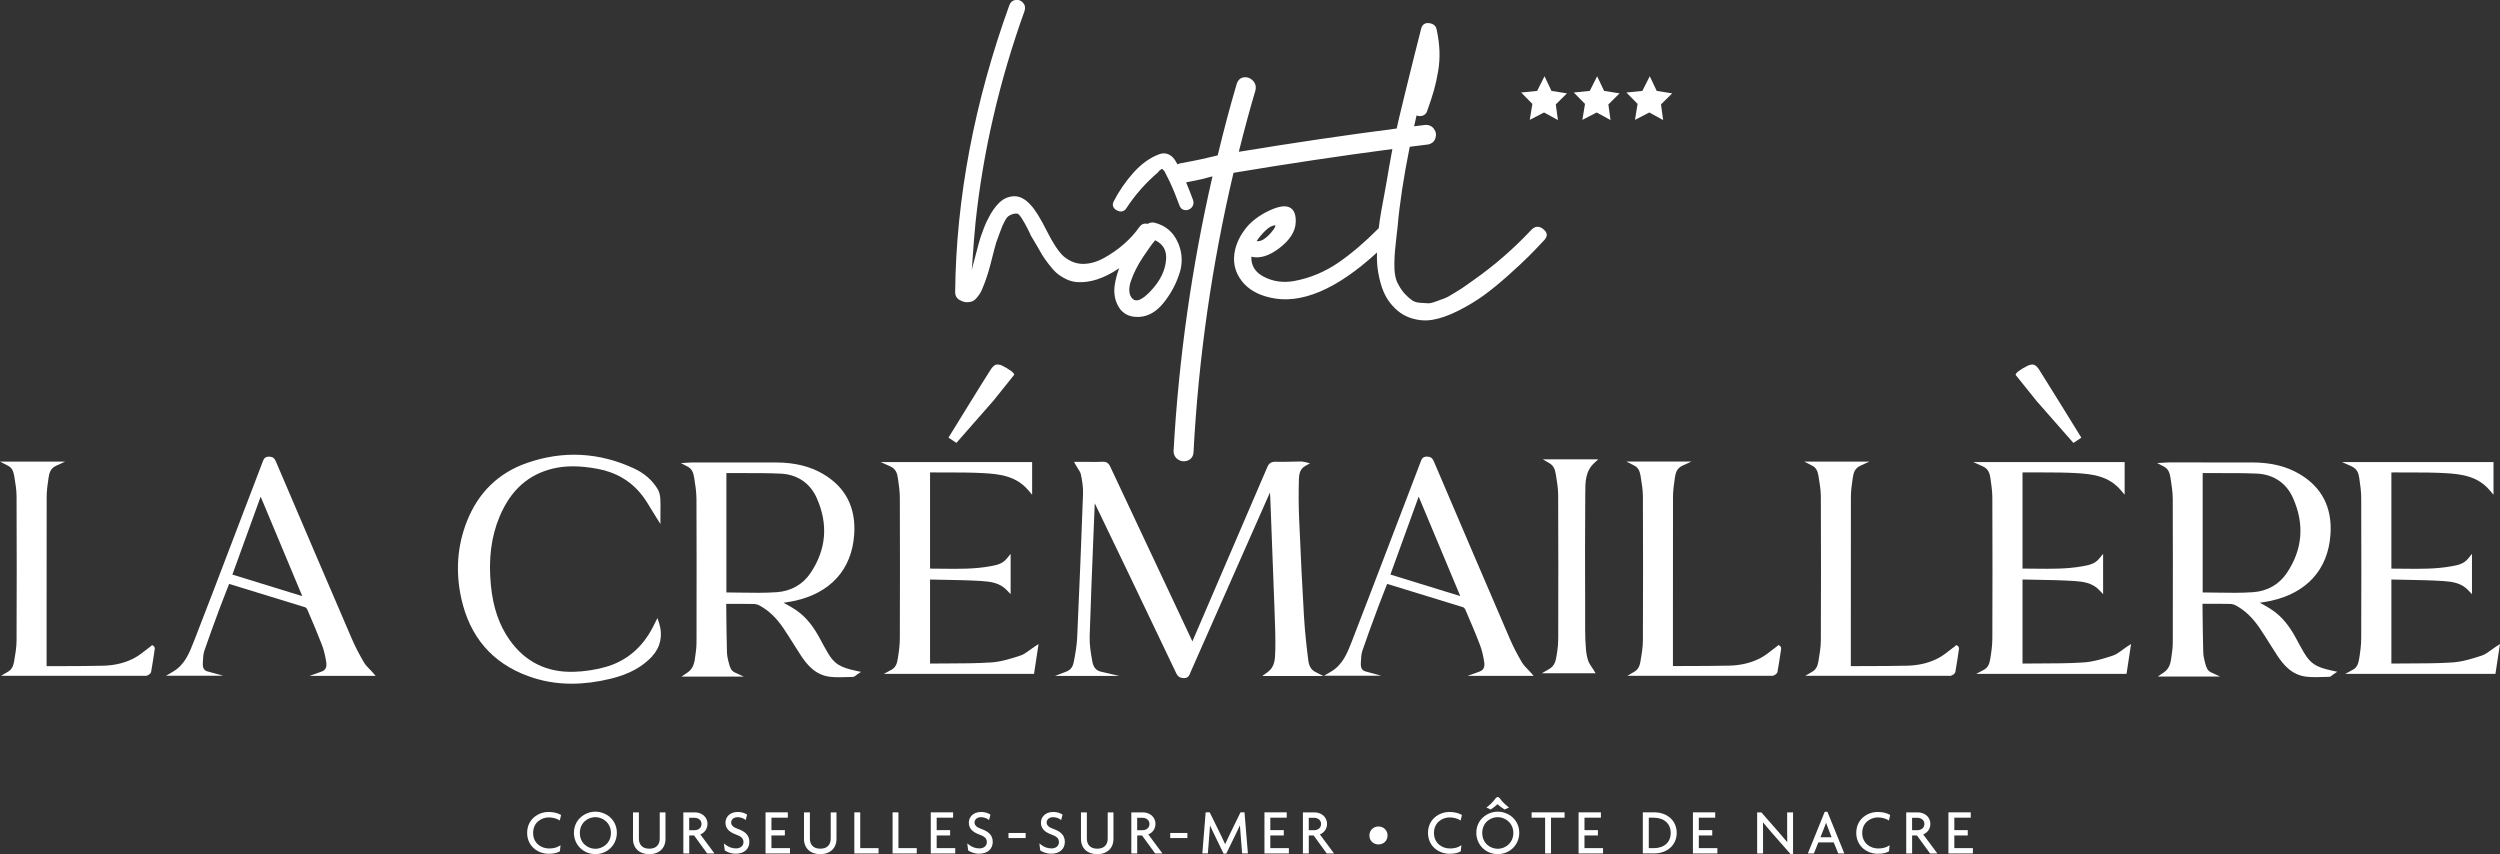 <?xml version="1.0" encoding="UTF-8"?><svg id="Calque_2" xmlns="http://www.w3.org/2000/svg" viewBox="0 0 712.6 243.46"><rect x="0" y="0" width="712.6" height="243.46" fill="#333333" stroke="none"/><defs><style>.cls-1{fill:#fff;}</style></defs><g id="Calque_1-2"><g><path class="cls-1" d="m244.21,192.33l1.21-.82-1.43-.31c-4.59-.98-6.15-1.97-7.99-5.04-.8-1.34-1.53-2.7-2.23-4.02-1.96-3.68-4.03-6.22-6.52-7.99-1.24-.89-2.58-1.62-3.87-2.33l-.04-.02c.96-.13,1.94-.28,2.93-.49,10.41-2.2,16.52-8.93,17.21-18.94.53-7.73-2.48-13.56-8.95-17.32-3.7-2.15-8.01-3.2-13.2-3.22-5.09-.01-10.17-.01-15.27-.01h-8.79c-.22,0-.44.02-.66.03l-2.53.14,1.99,1.05c1.25.66,1.6,1.89,1.8,3.12.28,1.77.64,3.97.65,6.05.05,11.72.04,23.52.02,34.92v4.67c0,1.3,0,2.64-.19,3.92-.04.31-.08.62-.13.98-.23,1.95-.46,3.79-2.27,5.01l-1.69,1.14h17.74l-2.58-1.19c-1.07-.49-1.34-1.47-1.65-2.6-.36-1.28-.53-2.29-.56-3.2-.1-3.64-.14-7.34-.18-10.91l-.03-2.82h2c1.93,0,3.92-.01,5.87.03.55.01,1.15.17,1.66.45,2.54,1.38,4.74,3.46,6.71,6.36,1,1.47,1.96,3.01,2.9,4.5.69,1.1,1.38,2.2,2.09,3.28,1.84,2.81,4.29,5.75,8.53,6.18.76.08,1.56.11,2.54.11.79,0,1.57-.02,2.34-.05.47-.01.94-.03,1.42-.04.41,0,.7-.26.95-.47.06-.06.13-.11.19-.15Zm-22.72-23.54c-3.43.25-6.82.19-10.41.13h-.01c-1.33-.02-2.67-.04-4.02-.05v-34.02c1.42,0,2.84,0,4.31,0,3.64,0,7.4-.02,11.09.15,4.76.21,8.43,2.66,10.33,6.91,3.36,7.52,2.76,14.75-1.79,21.48-2.16,3.2-5.53,5.11-9.5,5.4Z"/><path class="cls-1" d="m363.49,185.66c-.05,2.17-.09,4.41-2.12,5.89l-1.55,1.13h17.37l-2.31-1.18c-1.13-.58-1.76-1.62-1.96-3.26-.44-3.46-.97-8.03-1.24-12.65-.49-8.37-.93-17.21-1.38-27.85-.15-3.5-.17-7.15-.06-11.14.04-1.39.28-2.93,1.79-3.77l1.38-.77-1.53-.38c-.5-.13-.94-.13-1.37-.13-.69,0-1.38.02-2.07.04-1.59.04-3.24.07-4.87.03-1.48-.05-2.02.77-2.36,1.58-6.33,14.76-12.68,29.52-19.03,44.28l-2.25,5.23s-.03.07-.05.11c-.02-.05-.05-.1-.07-.15l-3.72-7.92c-6.53-13.88-13.06-27.75-19.58-41.64-.35-.76-.84-1.56-2.19-1.49-1.15.07-2.35.05-3.5.04h-.08c-.5,0-1.01-.01-1.51-.01h-3.09l.52.93c.18.32.37.62.57.93.38.59.74,1.15.86,1.7.33,1.55.69,3.57.62,5.51-.47,13.07-1.03,26.87-1.67,41.01-.11,2.33-.54,4.72-.93,6.76-.27,1.41-.74,2.4-2.23,2.97l-3.16,1.21h18.34l-5.31-1.23c-1.31-.31-2.1-1.24-2.39-2.87-.43-2.34-.84-4.83-.76-7.22.31-9.97.72-20.03,1.12-29.77l.33-8.13,2.82,5.85c2.5,5.2,5,10.39,7.5,15.59l.05.11c4.2,8.76,8.55,17.83,12.85,26.89.47.99,1.11,1.39,2.24,1.4,1.21,0,1.53-.88,1.71-1.36.03-.09.06-.17.1-.25,5.55-12.55,11.1-25.11,16.64-37.67l6.03-13.64c.05.53.07,1.05.09,1.54l.26,6.79c.31,8.04.62,16.08.91,24.12l.07,1.92c.13,3.51.27,7.14.19,10.7v.2Z"/><path class="cls-1" d="m294.88,184.33c-.47.3-.91.63-1.34.94l.14.21-.15-.2c-.9.66-1.75,1.28-2.66,1.58-3,.98-5.71,1.8-8.46,1.97-4.08.26-8.25.27-12.27.28-1.63,0-3.27,0-4.9.03-.05,0-.1,0-.14,0v-23.95c1.35.03,2.71.05,4.07.08,3.5.06,7.12.12,10.67.35,2.52.17,5.16.5,7.15,2.61l1.08,1.14v-11.49l-1.11,1.35c-1.27,1.55-2.95,1.86-4.72,2.18-4.43.81-9.01.76-13.45.7-1.23-.02-2.46-.03-3.69-.03v-27.4c.18,0,.35-.02.51-.02,1.17.01,2.34.01,3.5.01h.92c3.2,0,6.83,0,10.31.19,4.75.27,9.31.84,12.76,4.87l1.1,1.29v-9.31h-43.18l2.69,1.2c1.7.75,2.02,2.04,2.23,3.39.28,1.89.54,3.75.55,5.59.05,13.69.05,27.17,0,40.07,0,2-.3,4.07-.59,5.82-.23,1.43-.63,2.5-1.79,3.12l-2.2,1.18h42.83l1.29-8.5-1.16.75Z"/><path class="cls-1" d="m604.94,185.28h0c-.9.66-1.75,1.28-2.66,1.58-3,.98-5.71,1.8-8.46,1.97-4.08.26-8.25.27-12.28.28-1.63,0-3.26,0-4.91.03-.05,0-.09,0-.13,0v-23.96c1.36.03,2.71.05,4.07.08,3.5.06,7.12.12,10.67.35,2.52.17,5.16.5,7.15,2.61l1.08,1.14v-11.49l-1.11,1.35c-1.27,1.55-2.95,1.86-4.72,2.18-4.44.81-9.02.75-13.45.7-1.23-.02-2.46-.03-3.69-.03v-27.4c.18,0,.35-.02.51-.02,1.48.02,2.94.02,4.43.01h.87c3.1,0,6.31.02,9.45.19,4.75.27,9.31.84,12.75,4.87l1.1,1.29v-9.31h-43.18l2.69,1.2c1.7.75,2.02,2.04,2.23,3.39.28,1.89.54,3.74.55,5.59.05,13.65.05,27.13,0,40.07,0,2-.3,4.07-.59,5.82-.23,1.43-.63,2.5-1.79,3.12l-2.2,1.18h42.83l1.29-8.5-1.17.75c-.47.3-.92.63-1.35.95Z"/><path class="cls-1" d="m711.43,184.33c-.47.3-.92.63-1.35.95-.9.66-1.75,1.28-2.66,1.58-3,.98-5.71,1.8-8.46,1.97-4.08.26-8.25.27-12.28.28-1.63,0-3.26,0-4.91.03-.04,0-.09,0-.13,0v-23.95c1.36.03,2.71.05,4.07.08,3.5.06,7.12.12,10.67.35,2.52.17,5.16.5,7.15,2.61l1.08,1.14v-11.49l-1.11,1.35c-1.27,1.55-2.95,1.86-4.72,2.18-4.44.81-9.02.75-13.45.7-1.23-.02-2.45-.03-3.69-.03v-27.4c.18,0,.34-.01.51-.02,1.48.02,2.96.02,4.43.01h.87c3.1,0,6.31.02,9.45.19,4.75.27,9.31.84,12.75,4.87l1.1,1.29v-9.31h-43.18l2.69,1.2c1.7.75,2.02,2.04,2.23,3.39.29,1.89.54,3.74.55,5.59.05,13.78.05,27.26,0,40.07,0,2.01-.3,4.07-.59,5.82-.23,1.43-.63,2.5-1.79,3.12l-2.2,1.18h42.84l1.29-8.5-1.16.75Z"/><path class="cls-1" d="m185.94,186.99c2.34-2.52,3.05-5.94,1.93-9.38l-.47-1.44-1.19,2.36c-3.05,6.05-7.7,9.97-13.8,11.64-2.88.79-5.94,1.24-8.85,1.32-7.71.23-13.87-2.83-18.29-9.07-2.98-4.19-4.72-9.27-5.34-15.51-.75-7.55.08-14.02,2.52-19.77,3.19-7.51,8.21-11.97,15.34-13.62,3.58-.83,7.54-.8,12.47.1,5.31.97,9.6,3.5,12.75,7.54.98,1.26,1.83,2.67,2.72,4.15l.05.08c.42.7.85,1.42,1.32,2.15l1.15,1.82v-2.15c0-.53,0-1.04.01-1.53h-.25s.25-.07.25-.07c.01-1.18.03-2.29-.04-3.4-.07-1.15-.32-2.08-.75-2.78-1.53-2.56-3.82-4.56-6.8-5.93-9.96-4.61-20.22-5.12-30.5-1.53-8.11,2.84-13.87,8.45-17.11,16.7-2.72,6.93-3.25,14.3-1.57,21.91,2.41,10.92,8.79,18.36,18.96,22.1,4.01,1.48,8.11,2.2,12.52,2.2,3.52,0,7.27-.48,11.16-1.43,5.17-1.27,8.92-3.31,11.82-6.42Z"/><path class="cls-1" d="m105.36,190.76l-.19.16.18-.17c-.59-.61-1.2-1.24-1.61-1.94-1.41-2.4-2.52-4.57-3.41-6.63-7.27-16.87-14.43-33.63-21.74-50.75-.38-.88-.93-1.25-1.91-1.27-.02,0-.04,0-.06,0-1.1,0-1.46.69-1.7,1.35-1.3,3.45-2.62,6.89-3.94,10.33l-1.18,3.07c-1.21,3.17-2.42,6.35-3.63,9.52l-.29.76c-3.41,8.95-6.94,18.21-10.48,27.29l-.15.37c-1.27,3.26-2.58,6.64-5.94,8.6l-1.99,1.17h16.35l-4.49-1.23c-1.03-.28-1.43-.96-1.37-2.35l.02-.35c.05-1.1.09-2.23.42-3.2,1.29-3.79,2.7-7.59,4.06-11.27l.52-1.39c.59-1.6,1.23-3.21,1.84-4.76l.64-1.63,3.3,1.01c6.03,1.84,12.26,3.74,18.38,5.65.18.05.49.37.63.7l.26.62c1.33,3.09,2.69,6.29,3.91,9.47.49,1.29.87,2.78,1.18,4.69.26,1.58-.14,2.44-1.33,2.86l-3.4,1.21h18.84l-.91-1.04c-.25-.29-.53-.57-.8-.86Zm-39.12-26.98l8.06-22.22,11.86,28.36-19.92-6.14Z"/><path class="cls-1" d="m421.71,191.44l-3.4,1.21h18.84l-.91-1.04c-.25-.28-.52-.56-.83-.88-.58-.61-1.19-1.23-1.6-1.93-1.41-2.4-2.53-4.57-3.41-6.63-7.21-16.73-14.11-32.88-21.74-50.75-.38-.88-.93-1.25-1.91-1.27-.02,0-.04,0-.06,0-1.2,0-1.49.78-1.7,1.35-1.35,3.57-2.71,7.13-4.08,10.69l-1.04,2.71c-1.3,3.41-2.6,6.82-3.91,10.23-3.24,8.49-6.91,18.12-10.5,27.34l-.14.37c-1.27,3.27-2.58,6.64-5.94,8.61l-1.99,1.17h16.36l-4.49-1.23c-1.03-.28-1.43-.96-1.37-2.35l.02-.37c.05-1.09.09-2.21.42-3.18,1.29-3.8,2.71-7.62,4.08-11.31l.5-1.36c.59-1.59,1.21-3.18,1.82-4.71.22-.56.44-1.11.66-1.67l3.85,1.17c5.85,1.78,11.89,3.63,17.82,5.48.18.06.49.37.63.7l.25.58c1.33,3.09,2.7,6.29,3.92,9.5.49,1.29.87,2.78,1.18,4.69.26,1.58-.14,2.44-1.33,2.86Zm-25.39-27.67l8.06-22.22,11.86,28.36-19.92-6.14Z"/><path class="cls-1" d="m43.73,184.09l-.38-.21-.41.36c-.45.33-.89.68-1.34,1.03-1.01.79-2.05,1.6-3.15,2.21-2.6,1.43-5.66,2.2-9.09,2.28-3.78.09-7.62.1-11.38.11-1.45,0-2.9,0-4.34.01-.13,0-.23-.01-.36-.02v-11.8c0-11.83-.01-24.07.02-36.35,0-1.82.26-3.7.53-5.47.21-1.4.53-2.72,2.15-3.47l2.58-1.19H0l2.3,1.18c.96.49,1.5,1.36,1.74,2.82l.07.43c.3,1.81.61,3.68.61,5.5.06,13.97.06,27.78,0,41.03,0,1.97-.36,3.99-.69,5.96l-.04.2c-.23,1.33-.77,2.21-1.71,2.76l-1.98,1.16h40.59c.06,0,.12,0,.24.01.09,0,.19.01.29.01.21,0,.39-.03.55-.1.3-.12,1-.46,1.11-1.06.39-2.2.72-4.39,1.03-6.5.04-.31-.09-.74-.39-.91Z"/><path class="cls-1" d="m467.61,188.48l-.04.22c-.23,1.33-.77,2.21-1.71,2.76l-1.98,1.16h40.59c.06,0,.12,0,.24.01.09,0,.19.01.29.01.21,0,.39-.03.55-.1.3-.12,1-.46,1.11-1.06.39-2.17.71-4.33,1.02-6.42v-.08c.06-.31-.08-.74-.38-.91l-.38-.21-.41.36c-.45.33-.89.67-1.34,1.03-1.01.79-2.05,1.6-3.15,2.2-2.6,1.43-5.66,2.2-9.09,2.28-3.78.09-7.62.1-11.38.11-1.45,0-2.9,0-4.34.01-.08,0-.21-.01-.36-.02v-11.71c0-11.94-.01-24.29.02-36.44,0-1.82.26-3.7.53-5.47.21-1.4.53-2.72,2.15-3.47l2.58-1.19h-18.56l2.3,1.18c.96.49,1.5,1.36,1.74,2.82l.07.44c.3,1.8.6,3.67.61,5.48.06,13.87.06,27.67,0,41.03,0,1.96-.35,3.98-.69,5.94Z"/><path class="cls-1" d="m518.31,188.52l-.03.19c-.23,1.33-.77,2.21-1.71,2.76l-1.98,1.16h40.59c.06,0,.12,0,.23.01.09,0,.19.01.29.01.21,0,.39-.03.55-.1.3-.12,1-.46,1.11-1.06.38-2.16.71-4.31,1.01-6.39l.02-.11c.05-.31-.09-.74-.39-.91l-.38-.21-.41.36c-.45.33-.89.68-1.34,1.03-1.01.79-2.05,1.6-3.15,2.21-2.6,1.43-5.66,2.2-9.09,2.28-3.78.09-7.62.1-11.38.11-1.45,0-2.9,0-4.34.01-.09,0-.21-.01-.35-.02v-11.89c0-11.88-.01-24.17.02-36.26,0-1.82.26-3.7.53-5.47.21-1.4.53-2.72,2.15-3.47l2.58-1.19h-18.56l2.3,1.18c.96.49,1.5,1.37,1.74,2.82l.07.43c.3,1.81.61,3.68.62,5.5.06,14.08.06,27.88,0,41.03,0,1.97-.36,4.01-.69,5.97Z"/><path class="cls-1" d="m451.87,140.44c0-3.02.02-6.13,2.52-8.43l1.18-1.09h-15.82l1.97,1.16c.95.56,1.48,1.47,1.72,2.95l.06.33c.31,1.88.63,3.83.64,5.72.06,13.05.04,26.17.02,38.85v1.83c0,1.55-.09,2.72-.27,3.78-.04.25-.08.51-.12.77v.08c-.28,1.8-.51,3.36-2.24,4.34l-2.06,1.17h15.33l-.57-.95c-.15-.26-.32-.51-.53-.81-.38-.56-.76-1.14-.98-1.74-.33-.94-.55-2.06-.67-3.41-.14-1.66-.21-3.47-.22-5.54v-7.4c-.03-10.11-.06-20.56.03-30.84v-.77Z"/><path class="cls-1" d="m656.8,186.16c-.81-1.36-1.6-2.83-2.23-4.02-1.96-3.68-4.03-6.22-6.52-7.99-1.25-.89-2.58-1.63-3.87-2.34l-.04-.02c.96-.13,1.94-.28,2.93-.49,10.41-2.2,16.52-8.93,17.21-18.94.53-7.73-2.48-13.56-8.95-17.32-3.7-2.15-8.02-3.2-13.2-3.22-5.32-.01-10.64-.01-15.96-.01h-8.1c-.22,0-.44.02-.66.03l-2.53.14,1.99,1.05c1.25.66,1.6,1.89,1.8,3.11.36,2.25.64,4.13.65,6.06.05,11.61.04,23.42.02,34.84v4.72c0,1.3,0,2.65-.19,3.94-.05.32-.09.65-.13.98-.24,1.95-.46,3.79-2.27,5.01l-1.69,1.14h17.74l-2.58-1.19c-1.06-.49-1.34-1.47-1.65-2.6-.22-.8-.53-2.01-.56-3.2-.1-3.7-.14-7.58-.18-11l-.03-2.73h2c1.93,0,3.92-.01,5.87.03.55.01,1.15.17,1.66.45,2.54,1.38,4.74,3.46,6.71,6.36,1.03,1.51,2.02,3.09,2.9,4.49l.1.16c.66,1.05,1.31,2.09,1.99,3.12,1.84,2.81,4.29,5.75,8.53,6.18.75.08,1.58.11,2.54.11.79,0,1.57-.02,2.34-.05.47-.01.95-.03,1.42-.04.41,0,.7-.26.98-.5.05-.05.11-.09.16-.13l1.22-.82-1.44-.31c-4.59-.98-6.15-1.97-7.99-5.04Zm-14.51-17.37c-3.44.25-6.83.19-10.42.13-1.33-.02-2.67-.04-4.02-.05v-34.02c1.33,0,2.66,0,3.99,0h.28c3.45,0,7.36-.02,11.13.14,4.76.21,8.43,2.66,10.33,6.92,3.36,7.52,2.76,14.75-1.79,21.48-2.16,3.2-5.53,5.11-9.5,5.4Z"/><path class="cls-1" d="m284.85,103.97s-.06-.01-.11-.02c-.77-.17-1.43.01-2.36,1.41-1.09,1.63-11.61,18.7-11.71,18.87l-.32.51,2.26,1.5,10.56-12.03,5.94-7.41-.18-.36c-.33-.67-3.46-2.48-4.08-2.49Z"/><path class="cls-1" d="m591.01,126.25l2.26-1.5-.32-.51c-.11-.17-10.63-17.24-11.71-18.87-.93-1.4-1.6-1.58-2.36-1.41-.04,0-.08.02-.11.02-.62,0-3.75,1.82-4.08,2.49l-.18.36,5.96,7.43,10.54,12Z"/></g><g><path class="cls-1" d="m156.47,233c1.13,0,2.24.36,2.79.7l.3.18.37-1.58-.16-.09c-.87-.49-2.11-.77-3.39-.77-2.97,0-6.12,2.09-6.12,5.96s3.15,5.96,6.12,5.96c1.33,0,2.34-.21,3.1-.65l.11-.06.19-1.73-.43.26c-.75.45-1.69.67-2.86.67-2.25,0-4.53-1.52-4.53-4.43s2.28-4.43,4.53-4.43Z"/><path class="cls-1" d="m169.71,231.36c-3.01,0-6.12,2.26-6.12,6.03,0,3.4,2.69,6.07,6.12,6.07s6.12-2.67,6.12-6.07c0-3.78-3.11-6.03-6.12-6.03Zm0,10.58c-2.15,0-4.43-1.58-4.43-4.51s2.28-4.51,4.43-4.51,4.43,1.69,4.43,4.51-2.25,4.51-4.43,4.51Z"/><path class="cls-1" d="m188.05,239.03c0,1.83-1.08,2.88-2.97,2.88s-2.97-1.05-2.97-2.88v-7.47h-1.68v7.58c0,2.63,1.82,4.33,4.63,4.33s4.63-1.7,4.63-4.33v-7.58h-1.64v7.47Z"/><path class="cls-1" d="m201.66,234.85c0-2.14-1.82-3.29-3.54-3.29h-3.34v11.71h1.68v-5.13h1.38l3.73,5.13h2.08l-4.03-5.43c1.25-.49,2.04-1.63,2.04-2.99Zm-3.7,1.79h-1.51v-3.54h1.47c.98,0,2.04.55,2.04,1.77s-1.04,1.77-2,1.77Z"/><path class="cls-1" d="m210.27,236.26c-1.3-.48-1.86-1.03-1.86-1.84,0-.74.64-1.49,1.86-1.49.77,0,1.58.3,1.98.6l.3.22.4-1.54-.15-.1c-.5-.33-1.41-.67-2.49-.67-2.42,0-3.52,1.58-3.52,3.04,0,1.61.95,2.66,3.06,3.42,1.51.55,2.07,1.13,2.07,2.16s-.85,1.77-2.11,1.77c-1.1,0-2.13-.36-2.99-1.05l-.48-.39.25,2,.09.06c.38.27,1.43.89,3.08.89,2.33,0,3.84-1.33,3.84-3.38,0-2.19-1.6-3.08-3.33-3.71Z"/><polygon class="cls-1" points="219.89 238.14 223.72 238.14 223.72 236.62 219.89 236.62 219.89 233.07 224.56 233.07 224.56 231.55 218.21 231.55 218.21 243.27 225.18 243.27 225.18 241.75 219.89 241.75 219.89 238.14"/><path class="cls-1" d="m236.79,239.03c0,1.83-1.08,2.88-2.97,2.88s-2.97-1.05-2.97-2.88v-7.47h-1.68v7.58c0,2.63,1.82,4.33,4.63,4.33s4.63-1.7,4.63-4.33v-7.58h-1.64v7.47Z"/><polygon class="cls-1" points="245.2 231.55 243.52 231.55 243.52 243.27 250.42 243.27 250.42 241.75 245.2 241.75 245.2 231.55"/><polygon class="cls-1" points="256.09 231.55 254.42 231.55 254.42 243.27 261.31 243.27 261.31 241.75 256.09 241.75 256.09 231.55"/><polygon class="cls-1" points="266.99 238.14 270.82 238.14 270.82 236.62 266.99 236.62 266.99 233.07 271.67 233.07 271.67 231.55 265.31 231.55 265.31 243.27 272.28 243.27 272.28 241.75 266.99 241.75 266.99 238.14"/><path class="cls-1" d="m279.64,236.26c-1.3-.48-1.86-1.03-1.86-1.84,0-.74.64-1.49,1.86-1.49.77,0,1.58.3,1.98.6l.3.22.4-1.54-.15-.1c-.5-.33-1.41-.67-2.49-.67-2.42,0-3.52,1.58-3.52,3.04,0,1.61.95,2.66,3.06,3.42,1.51.55,2.07,1.13,2.07,2.16s-.85,1.77-2.11,1.77c-1.1,0-2.13-.36-2.99-1.05l-.48-.39.25,2,.09.06c.38.27,1.43.89,3.08.89,2.33,0,3.84-1.33,3.84-3.38,0-2.19-1.6-3.08-3.33-3.71Z"/><rect class="cls-1" x="287.46" y="237.43" width="4.89" height="1.45"/><path class="cls-1" d="m300.19,236.26c-1.3-.48-1.86-1.03-1.86-1.84,0-.74.64-1.49,1.86-1.49.77,0,1.58.3,1.98.6l.3.22.4-1.54-.15-.1c-.5-.33-1.41-.67-2.49-.67-2.42,0-3.52,1.58-3.52,3.04,0,1.61.95,2.66,3.06,3.42,1.51.55,2.07,1.13,2.07,2.16s-.85,1.77-2.11,1.77c-1.1,0-2.13-.36-2.99-1.05l-.48-.39.25,2,.09.06c.38.27,1.43.89,3.08.89,2.33,0,3.84-1.33,3.84-3.38,0-2.19-1.6-3.08-3.33-3.71Z"/><path class="cls-1" d="m315.74,239.03c0,1.83-1.08,2.88-2.97,2.88s-2.97-1.05-2.97-2.88v-7.47h-1.68v7.58c0,2.63,1.82,4.33,4.63,4.33s4.63-1.7,4.63-4.33v-7.58h-1.64v7.47Z"/><path class="cls-1" d="m329.35,234.85c0-2.14-1.82-3.29-3.54-3.29h-3.34v11.71h1.68v-5.13h1.38l3.73,5.13h2.08l-4.03-5.43c1.25-.49,2.04-1.63,2.04-2.99Zm-3.7,1.79h-1.51v-3.54h1.47c.98,0,2.04.55,2.04,1.77s-1.04,1.77-2,1.77Z"/><rect class="cls-1" x="333.56" y="237.43" width="4.89" height="1.45"/><path class="cls-1" d="m353.59,231.55l-3.13,6.42c-.4.82-.84,1.75-1.24,2.66-.33-.76-.74-1.63-1.25-2.66l-3.15-6.42h-1.16l-.94,11.71h1.57l.48-6.05c.05-.59.1-1.27.13-1.92.41.91.8,1.71.98,2.08l2.9,5.96h.75l3.1-6.38c.26-.54.54-1.12.8-1.69.03.45.06.91.1,1.35l.52,6.64h1.65l-.97-11.71h-1.14Z"/><polygon class="cls-1" points="362.09 238.14 365.93 238.14 365.93 236.62 362.09 236.62 362.09 233.07 366.77 233.07 366.77 231.55 360.42 231.55 360.42 243.27 367.38 243.27 367.38 241.75 362.09 241.75 362.09 238.14"/><path class="cls-1" d="m378.26,234.85c0-2.14-1.82-3.29-3.54-3.29h-3.34v11.71h1.68v-5.13h1.38l3.73,5.13h2.08l-4.03-5.43c1.25-.49,2.04-1.63,2.04-2.99Zm-3.7,1.79h-1.51v-3.54h1.47c.98,0,2.04.55,2.04,1.77s-1.04,1.77-2,1.77Z"/><path class="cls-1" d="m392.92,235.58c-1.48,0-2.59,1.11-2.59,2.57s1.11,2.55,2.59,2.55,2.59-1.1,2.59-2.55-1.11-2.57-2.59-2.57Z"/><path class="cls-1" d="m413.25,233c1.13,0,2.24.36,2.79.7l.3.18.37-1.58-.16-.09c-.87-.49-2.11-.77-3.39-.77-2.97,0-6.12,2.09-6.12,5.96s3.15,5.96,6.12,5.96c1.33,0,2.34-.21,3.1-.65l.11-.06.19-1.73-.43.26c-.75.45-1.69.67-2.86.67-2.25,0-4.53-1.52-4.53-4.43s2.28-4.43,4.53-4.43Z"/><path class="cls-1" d="m426.93,231.36c-3.01,0-6.12,2.26-6.12,6.03,0,3.4,2.69,6.07,6.12,6.07s6.12-2.67,6.12-6.07c0-3.78-3.11-6.03-6.12-6.03Zm0,10.58c-2.15,0-4.43-1.58-4.43-4.51s2.28-4.51,4.43-4.51,4.43,1.69,4.43,4.51-2.25,4.51-4.43,4.51Z"/><path class="cls-1" d="m427.52,227.57c-.14-.21-.41-.38-.61-.38s-.47.16-.61.37c-.53.76-1.42,1.7-2.29,2.37l-.33.26,1.23.54.11-.07c.66-.43,1.27-.91,1.83-1.43.48.45,1.08.91,1.89,1.43l.11.07,1.28-.55-.33-.26c-.88-.69-1.78-1.61-2.28-2.35Z"/><polygon class="cls-1" points="436.57 233.07 440.42 233.07 440.42 243.27 442.1 243.27 442.1 233.07 445.97 233.07 445.97 231.55 436.57 231.55 436.57 233.07"/><polygon class="cls-1" points="451.64 238.14 455.47 238.14 455.47 236.62 451.64 236.62 451.64 233.07 456.32 233.07 456.32 231.55 449.96 231.55 449.96 243.27 456.93 243.27 456.93 241.75 451.64 241.75 451.64 238.14"/><path class="cls-1" d="m471.46,231.55h-3.19v11.71h3.19c3.81,0,6.47-2.41,6.47-5.86s-2.66-5.86-6.47-5.86Zm-.18,10.21h-1.31v-8.69h1.31c3.04,0,4.94,1.67,4.94,4.36s-1.89,4.34-4.94,4.34Z"/><polygon class="cls-1" points="484.23 238.14 488.06 238.14 488.06 236.62 484.23 236.62 484.23 233.07 488.9 233.07 488.9 231.55 482.55 231.55 482.55 243.27 489.52 243.27 489.52 241.75 484.23 241.75 484.23 238.14"/><path class="cls-1" d="m509.42,237.78c0,.74,0,1.51.02,2.28-.85-1.04-1.8-2.13-2.11-2.48l-5.2-5.94-.08-.08h-1.19v11.71h1.68v-6.44c0-.8,0-1.61-.02-2.43.62.75,1.49,1.79,2.3,2.72l5.56,6.33h.71v-11.89h-1.68v6.23Z"/><path class="cls-1" d="m520.9,231.4h-.78l-4.81,11.87h1.72l1.27-3.15h4.39l1.28,3.15h1.73l-4.75-11.72-.06-.16Zm-2,7.26l1.22-3.11c.13-.34.26-.69.38-1.05.12.36.25.71.38,1.05l1.2,3.1h-3.19Z"/><path class="cls-1" d="m535.32,233c1.13,0,2.24.36,2.79.7l.3.18.37-1.58-.16-.09c-.87-.49-2.11-.77-3.39-.77-2.97,0-6.12,2.09-6.12,5.96s3.15,5.96,6.12,5.96c1.33,0,2.34-.21,3.1-.65l.11-.06.19-1.73-.43.26c-.75.45-1.69.67-2.86.67-2.25,0-4.53-1.52-4.53-4.43s2.28-4.43,4.53-4.43Z"/><path class="cls-1" d="m550.23,234.85c0-2.14-1.82-3.29-3.54-3.29h-3.34v11.71h1.68v-5.13h1.38l3.73,5.13h2.08l-4.03-5.43c1.25-.49,2.04-1.63,2.04-2.99Zm-3.7,1.79h-1.51v-3.54h1.47c.98,0,2.04.55,2.04,1.77s-1.04,1.77-2,1.77Z"/><polygon class="cls-1" points="557.06 238.14 560.89 238.14 560.89 236.62 557.06 236.62 557.06 233.07 561.74 233.07 561.74 231.55 555.38 231.55 555.38 243.27 562.35 243.27 562.35 241.75 557.06 241.75 557.06 238.14"/></g><g><path class="cls-1" d="m335.82,69.3c-1.27-3.05-3.51-5-6.68-5.81-.8-.17-1.47-.05-2.01.33-.06-.02-.13-.03-.19-.05-.89-.15-1.63.17-2.17.93-1.14,1.65-2.58,3.24-4.26,4.74-1.69,1.5-3.61,2.85-5.71,4.03-2.07,1.16-4.11,1.75-6.08,1.75s-3.81-.72-5.53-2.14c-1.45-1.32-3.07-3.77-4.82-7.27-1.79-3.58-3.33-6.06-4.57-7.36-1.5-1.7-3.1-2.54-4.71-2.51-1.61.04-3.05.66-4.28,1.85-1.19,1.16-2.26,2.71-3.18,4.6-.4.73-.76,1.53-1.09,2.38-.33.85-.6,1.6-.83,2.24-.23.64-.48,1.47-.78,2.55-.29,1.04-.51,1.84-.63,2.39-.13.55-.36,1.4-.68,2.56-.33,1.2-.53,1.97-.59,2.34l-.03.14c.45-6.59.8-11.13,1.06-13.52,2.12-20.14,6.82-40.44,13.97-60.33.3-.91.16-1.7-.42-2.36-.57-.65-1.29-.91-2.13-.8-.85.12-1.45.62-1.76,1.46-10,27.68-15.2,55.2-15.46,81.8,0,1.11.51,1.93,1.46,2.37,1.24.69,2.45.61,3.31.32.45-.15.9-.48,1.33-.99.39-.46.71-.88.96-1.26.24-.37.49-.9.76-1.57l.58-1.46c.13-.33.3-.79.49-1.37.39-1.11.79-2.43,1.17-3.91.39-1.49.76-2.95,1.12-4.37.35-1.4.75-2.65,1.19-3.71.03-.06.11-.22.5-1.35.25-.72.46-1.27.62-1.62.16-.35.4-.83.72-1.44.3-.57.59-.97.87-1.19.29-.23.68-.44,1.16-.62.46-.17.99-.23,1.5-.19.17.06.56.3,1.21,1.31.54.84,1.11,1.84,1.68,2.97.73,1.45.83,1.72.83,1.68v.11l.06.09c.26.39.79,1.29,1.54,2.6.78,1.36,1.36,2.37,1.75,3.02.39.66,1.02,1.55,1.87,2.66.85,1.11,1.63,1.98,2.34,2.58.7.6,1.58,1.16,2.61,1.66,1.05.51,2.16.8,3.3.86,3.63.2,7.54-1.1,11.64-3.85.06-.04.12-.08.18-.12-.54,1.45-.94,2.89-1.19,4.3-.47,2.54-.11,4.82,1.07,6.77,1.13,1.87,2.92,2.82,5.33,2.82.16,0,.33,0,.5-.01,2.56-.13,4.87-1.46,6.88-3.93,1.96-2.42,3.45-5.1,4.43-7.97,1.13-3.06,1.06-6.14-.2-9.16Zm-3.44,4.63h0c-.19,3.13-1.69,6.19-4.46,9.09-2.28,2.4-3.97,3.15-5.01,2.21-.58-.52-.91-1.21-.99-2.09-.09-.91.05-1.92.42-3,.38-1.12.87-2.26,1.44-3.4.57-1.14,1.25-2.31,2.02-3.46.76-1.14,1.44-2.13,2.03-2.95.51-.71.99-1.33,1.44-1.85,2.28,1.11,3.3,2.9,3.12,5.44Z"/><path class="cls-1" d="m439.9,65.31c-1.19-.97-2.38-.88-3.42.23-5.01,5.33-10.51,10.12-16.36,14.23-2.25,1.61-3.53,2.5-3.8,2.65-.3.17-1.05.63-2.15,1.32-1.1.69-1.89,1.12-2.35,1.27-.49.16-1.29.46-2.39.88-1.05.4-1.85.59-2.37.56-.58-.03-1.36-.08-2.33-.15-.9-.06-1.65-.3-2.24-.71-.62-.44-1.29-1.02-1.98-1.75-.68-.71-1.32-1.62-1.9-2.71-.42-.67-.73-1.53-.92-2.58-.19-1.08-.27-2.29-.24-3.62.03-1.32.09-2.5.19-3.52.1-1,.23-2.26.39-3.78.16-1.51.27-2.5.34-2.97.57-6.6,1.74-14.28,3.47-22.83,1.71-.22,3.42-.43,5.14-.64,1.08-.18,1.85-.81,2.17-1.79.32-.95.18-1.85-.41-2.66-.59-.82-1.5-1.22-2.59-1.12l-3.07.38c.23-1.02.46-2.06.7-3.11.44.21.93.26,1.48.15.78-.16,1.31-.65,1.54-1.41.84-2.33,1.5-4.33,1.95-5.95.45-1.62.85-3.42,1.17-5.33.33-1.92.46-3.86.39-5.76-.07-1.89-.33-3.94-.78-6.06-.11-.75-.55-1.68-2.06-1.92-1.22-.19-2.06.34-2.36,1.49-.52,1.96-1.24,4.81-2.14,8.46-.91,3.69-1.65,6.7-2.23,9.03-.58,2.33-1.25,5.07-1.99,8.21-.2.86-.39,1.7-.57,2.54l-.07.29c-14.59,1.89-29.72,4.12-45,6.64,1.63-6.52,3.22-12.4,4.74-17.48.26-1.06.02-2.02-.69-2.78-.7-.74-1.56-1.08-2.5-.99-.59.06-1.65.37-2.14,1.87-1.83,6.19-3.66,13.05-5.42,20.39-.44.1-.83.2-1.26.31-1.57.39-3.52.88-9.6,2.01-.2.06-.4.14-.6.25-.21-.38-.42-.74-.62-1.06-1.6-2.5-3.59-2.21-4.63-1.81-2.6.96-5.06,2.73-7.32,5.25-2.22,2.49-4.11,5.23-5.61,8.15-.26.49-.32.96-.19,1.41.15.48.51.88,1.09,1.18,1.09.58,2.1.33,2.68-.58,2.48-3.81,5.51-7.25,9.02-10.24.14-.14.27-.31.38-.49.29-.22.47-.36.56-.41,0,0,.08-.04.33-.11.17.17.41.45.64.74.08.14.4.76,1.47,2.95.95,2.03,1.89,4.33,2.79,6.82.28.77.87,1.21,1.66,1.25.7.03,1.33-.24,1.81-.78.5-.57.64-1.3.37-2.1-.67-1.83-1.34-3.52-1.98-5.04,4.19-.79,5.49-1.16,6.45-1.43.37-.11.67-.19,1.07-.28-5.9,25.68-9.63,52-11.09,78.27,0,1.07.46,1.92,1.32,2.47.51.32,1.04.48,1.59.48.36,0,.74-.07,1.11-.21.99-.38,1.57-1.17,1.66-2.31,1.4-26.76,5.24-53.57,11.4-79.71,15.31-2.56,30.54-4.84,45.29-6.78-.03.14-.06.29-.08.43-.55,2.93-1.06,5.81-1.51,8.56-.13.85-.44,2.57-.92,5.09-.49,2.56-.85,4.6-1.07,6.08-.11.69-.21,1.5-.31,2.4-3.89,3.93-7.72,7.2-11.38,9.73-3.92,2.71-8.2,4.5-12.72,5.33-3.14.57-6.07.15-8.69-1.23-2.45-1.28-3.61-3.15-3.52-5.69,2.39.58,5.06-.23,7.94-2.42,3.06-2.33,4.64-4.84,4.71-7.48v-.19c.03-1.84-.44-3.1-1.39-3.76-1.13-.78-2.85-.68-5.25.3-2.82,1.18-5.15,2.75-6.94,4.66-2.24,2.57-3.56,5.3-3.92,8.11-.37,2.84.36,5.45,2.16,7.76,1.79,2.29,4.48,3.86,7.98,4.65,8.71,2.09,18.97-2.23,30.52-12.83-.03,1.1-.02,2.06.03,2.92.1,1.73.41,3.6.93,5.56.53,1.98,1.26,3.68,2.19,5.07,1.65,2.38,3.62,4.03,5.85,4.89,2.22.86,4.49,1.11,6.75.75,2.22-.36,4.73-1.24,7.44-2.61,2.7-1.37,5.15-2.85,7.29-4.4,2.13-1.55,4.47-3.47,6.97-5.7,2.49-2.23,4.45-4.06,5.84-5.45,1.41-1.41,2.9-2.97,4.43-4.62.48-.52.71-1.05.66-1.57-.05-.54-.38-1.04-1-1.51Zm-79.26.47c1-.97,1.92-1.49,2.7-1.55h.17s.01.03.02.05c.02.12,0,.63-1.24,2.05-1.6,1.82-2.98,2.62-4.1,2.38.71-1.05,1.53-2.03,2.45-2.93Z"/><polygon class="cls-1" points="442.23 25.91 440.25 21.73 438.15 25.91 433.6 26.37 436.79 29.62 436.04 34.17 440.11 32.06 444.07 34.22 443.46 29.76 446.65 26.61 442.23 25.91"/><polygon class="cls-1" points="457.23 25.91 455.25 21.73 453.15 25.91 448.59 26.37 451.79 29.62 451.04 34.17 455.11 32.06 459.06 34.22 458.45 29.76 461.64 26.61 457.23 25.91"/><polygon class="cls-1" points="476.64 26.61 472.23 25.91 470.25 21.73 468.14 25.91 463.59 26.37 466.78 29.62 466.03 34.17 470.11 32.06 474.06 34.22 473.45 29.76 476.64 26.61"/></g></g></svg>